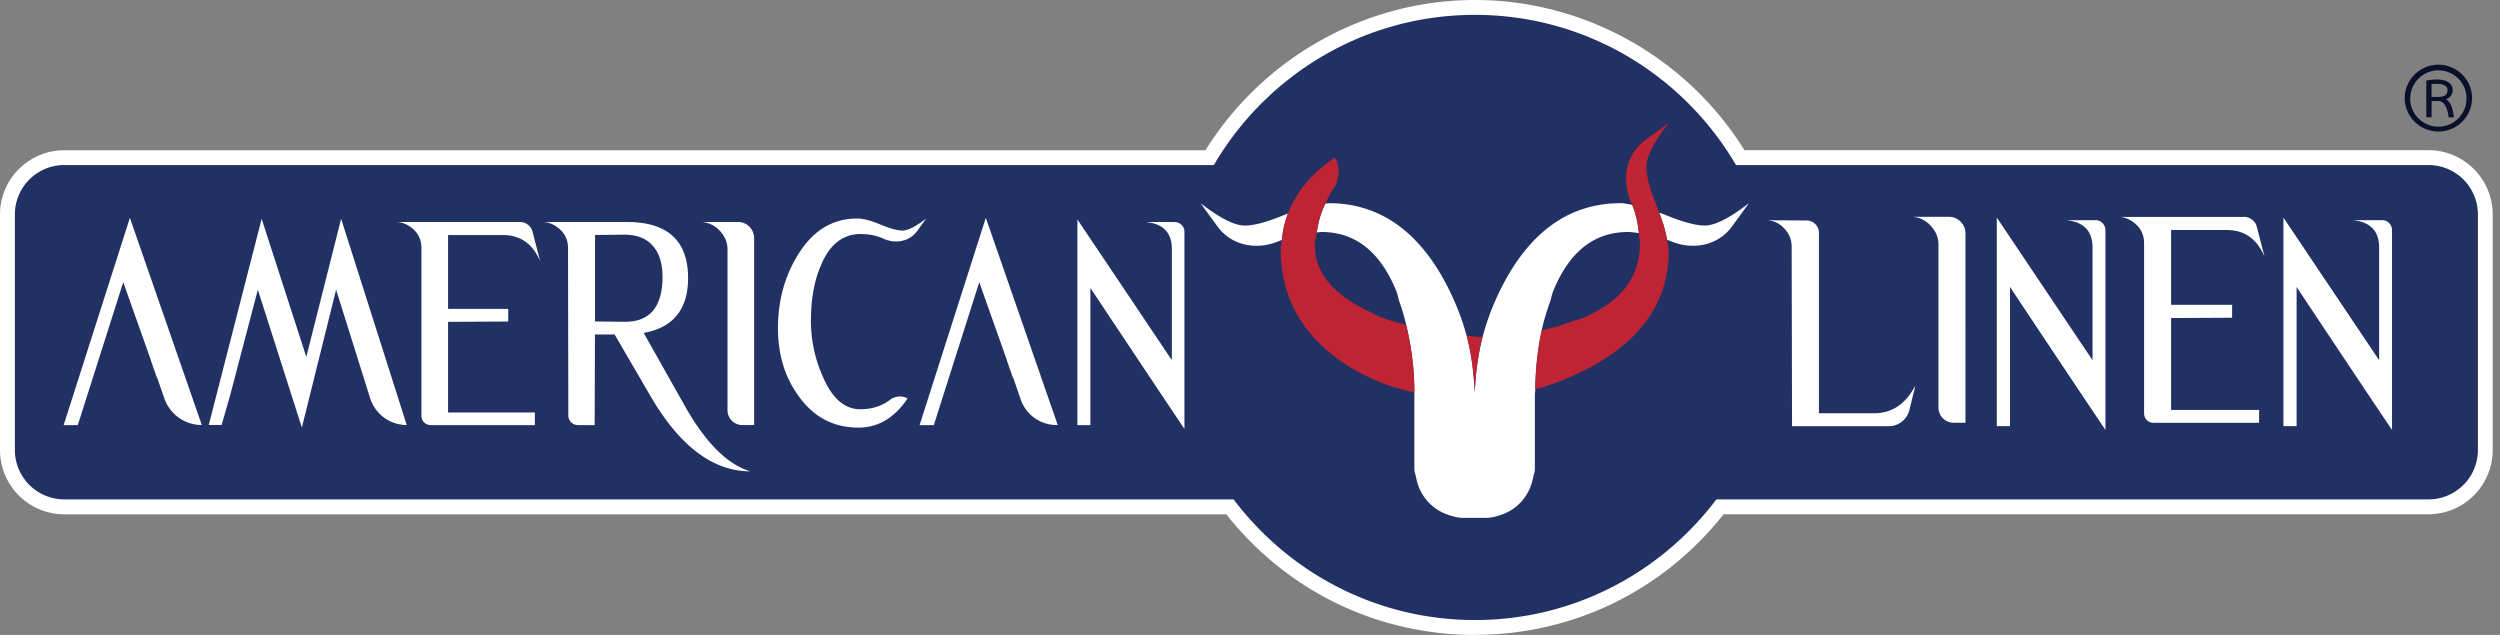 <svg width="189" height="48" fill="none" xmlns="http://www.w3.org/2000/svg"><rect width="100%" height="100%" fill="#808080" stroke="none"/><g clip-path="url(#a)"><path d="M111.51 48c-7.392 0-14.207-3.315-18.802-9.116H4.86A4.865 4.865 0 0 1 0 34.024V16.219c0-2.681 2.18-4.86 4.86-4.86h86.274C95.504 4.336 103.248 0 111.51 0s16.006 4.336 20.37 11.353h51.708c2.681 0 4.86 2.18 4.86 4.86v17.805a4.864 4.864 0 0 1-4.86 4.86h-53.282c-4.595 5.8-11.41 9.116-18.802 9.116" fill="#fff"/><path d="M183.588 12.477h-52.347c-3.967-6.78-11.313-11.353-19.737-11.353-8.423 0-15.769 4.572-19.736 11.353H4.861a3.735 3.735 0 0 0-3.736 3.736v17.805a3.735 3.735 0 0 0 3.736 3.736h88.4c4.175 5.53 10.782 9.121 18.249 9.121 7.467 0 14.069-3.592 18.249-9.121h53.835a3.735 3.735 0 0 0 3.736-3.736V16.213a3.735 3.735 0 0 0-3.736-3.736" fill="#213164"/><path d="M141.665 31.244h-4.152V17.608a.939.939 0 0 0-.934-.94l-3.027-.017c.519.018.963.22 1.338.617.369.398.559.854.559 1.373l.029 13.578h7.317c.738 0 1.378-.502 1.557-1.222l.455-1.863c-.726 1.407-1.776 2.11-3.131 2.11M158.403 16.646h-2.202c1.326.127 1.995.819 1.995 2.064v8.522l-7.237-10.782v15.764h.998V21.697c3.494 5.258 5.904 8.862 7.213 10.805v-15.1a.76.76 0 0 0-.761-.762M168.28 17.39c1.378-.018 2.346.657 2.917 2.017l-.582-2.266a.995.995 0 0 0-.963-.743h-9.502c.421 0 .824.155 1.211.46.484.387.732.9.732 1.529v12.869c0 .392.317.709.709.709h7.986v-.974h-6.654v-6.948l4.613-.023v-.975h-4.613V17.39h4.151-.005ZM180.071 16.646h-2.203c1.326.127 1.995.819 1.995 2.064v8.522l-7.236-10.782v15.764h.997V21.697c3.494 5.258 5.899 8.862 7.213 10.805v-15.1a.76.76 0 0 0-.761-.762M147.344 16.392h-2.716c.519.052.969.276 1.35.692.38.415.57.887.57 1.418v12.316c0 .628.514 1.141 1.142 1.141h.899V17.637c0-.686-.559-1.245-1.245-1.245ZM37.962 17.77c1.36-.017 2.317.646 2.877 1.99l-.577-2.238a.981.981 0 0 0-.951-.738h-9.37c.416 0 .813.15 1.2.456.478.38.72.888.72 1.51v12.69c0 .387.312.698.698.698h7.876v-.957h-6.561v-6.85l4.549-.023v-.957h-4.55v-5.58h4.094-.005ZM51.563 30.316l-2.9-5.148c2.22-.398 3.338-1.765 3.356-4.094.017-2.86-1.528-4.29-4.624-4.29h-6.349c.398 0 .796.162 1.2.479.46.386.697.876.697 1.487l.023 12.662c0 .404.329.726.727.726h1.263l.023-6.85h1.487l2.635 4.527c2.232 3.88 4.774 5.817 7.617 5.817-1.805-.541-3.523-2.317-5.15-5.316m-6.584-6.013v-6.539l2.203-.023c1.038 0 1.793.329 2.277.98.433.56.64 1.344.623 2.347-.046 2.174-.992 3.258-2.825 3.258l-2.272-.023h-.006Z" fill="#fff"/><path d="M55.778 16.784h-2.675c.513.052.957.277 1.331.68.375.41.566.877.566 1.402v12.142c0 .623.501 1.125 1.124 1.125h.888V18.006c0-.68-.548-1.228-1.228-1.228M88.816 16.784h-2.191c1.309.127 1.966.807 1.966 2.035v8.407c-2.381-3.546-4.757-7.092-7.138-10.632v15.544h.98V21.766c3.448 5.189 5.818 8.74 7.11 10.66V17.522a.733.733 0 0 0-.733-.732M23.16 26.99l-2.75-8.5-.628-1.948-4.001 15.59h.974l.658-2.3 2.08-7.928 3.328 10.419 2.589-10.419 2.571 8.193a2.902 2.902 0 0 0 2.768 2.036L25.79 16.542l-2.635 10.442.006.006ZM4.814 32.138h1.067l3.437-10.805 2.104 5.939h-.011l.45 1.28.016-.012.548 1.58a2.995 2.995 0 0 0 2.831 2.012L9.82 16.467 4.814 32.132v.006ZM69.53 32.138h1.066l3.436-10.805 2.105 5.939h-.012l.45 1.28.017-.012.577 1.667a2.865 2.865 0 0 0 2.71 1.925h.086l-5.437-15.665-5.005 15.665.006.006ZM65.09 17.695c.617 0 1.176.115 1.689.346.905.41 1.966.236 2.554-.571l.692-.951c-.784.605-1.384.91-1.799.91-.386 0-.94-.15-1.666-.455-.727-.3-1.315-.455-1.759-.455-1.885 0-3.396.94-4.526 2.825-.974 1.614-1.459 3.43-1.459 5.46s.514 3.679 1.534 5.103c1.136 1.614 2.652 2.421 4.55 2.421 1.487 0 2.72-.732 3.712-2.202-.6-.346-1.181 0-1.216.017-.652.53-1.436.796-2.353.796-1.216 0-2.173-.854-2.877-2.56a10.223 10.223 0 0 1-.859-4.123c0-1.631.248-3.015.744-4.168.651-1.598 1.666-2.399 3.039-2.399M122.534 15.36c-3.5 0-6.296 1.747-8.401 5.247-.426.71-.795 1.447-1.124 2.203a18.41 18.41 0 0 0-.917 2.64c-.351 1.344-.53 2.762-.599 4.227-.07-1.488-.248-2.935-.617-4.296a18.11 18.11 0 0 0-.906-2.571 19.157 19.157 0 0 0-1.124-2.203c-2.104-3.5-4.906-5.247-8.401-5.247-.069 0-.173.035-.247.035a6.676 6.676 0 0 0-.646 2.18c.12-.006.236-.035.357-.035 2.549 0 4.428 1.482 5.645 4.445.109.248.144.56.242.825.202.553.369 1.147.513 1.753.369 1.545.617 3.2.617 5.097V35.454c0 .23.092.427.133.646.242 1.337 1.159 2.398 2.421 2.82.364.12.733.23 1.136.23h1.724c.41 0 .779-.11 1.148-.23 1.262-.422 2.168-1.483 2.415-2.814.041-.22.133-.416.133-.646v-5.737h.012c0-.104.023-.185.023-.288.017-1.626.196-3.102.484-4.463.161-.767.386-1.476.634-2.162.092-.26.133-.577.242-.825 1.211-2.963 3.097-4.445 5.645-4.445.288 0 .554.052.83.08-.075-.755-.23-1.47-.507-2.133-.294-.052-.605-.127-.853-.127M128.888 17.05c-.715 0-1.741-.283-3.091-.848-.132-.058-.236-.075-.363-.127.306.785.49 1.459.594 2.053.052.023.115.029.167.058 1.684.76 3.65.432 4.74-1.061l1.285-1.765c-1.453 1.125-2.565 1.69-3.332 1.69ZM94.091 17.05c-.772 0-1.88-.565-3.332-1.69l1.286 1.765c1.09 1.493 3.055 1.822 4.739 1.06l.133-.04a7.078 7.078 0 0 1 .46-2c-.068.028-.12.034-.19.063-1.349.565-2.375.848-3.09.848" fill="#fff"/><path d="M104.153 23.87c-.19-.075-.317-.173-.496-.253-2.802-1.28-4.255-2.964-4.255-5.08 0-.346.11-.64.15-.963.098-.784.311-1.51.646-2.174.207-.42.374-.853.68-1.228.04-.063.68-1.147.035-2.254-1.782 1.205-2.924 2.623-3.54 4.22a7.068 7.068 0 0 0-.462 2.007c-.017.225-.086.432-.086.663 0 3.529 1.499 6.342 4.485 8.447.738.53 1.528.969 2.347 1.35 1.021.478 2.122.812 3.269 1.06 0-1.897-.253-3.552-.617-5.097-.72-.219-1.447-.38-2.156-.686M110.875 25.375c.364 1.36.542 2.808.612 4.295.069-1.464.248-2.883.599-4.226-.103 0-.184.023-.288.023-.311 0-.611-.08-.923-.098M125.44 16.08c-.052-.127-.069-.23-.127-.363-.565-1.35-.847-2.376-.847-3.09 0-.773.565-1.88 1.689-3.333l-1.764 1.286c-1.494 1.09-1.822 3.056-1.061 4.74.023.051.034.114.057.166.277.663.433 1.378.508 2.134.029.276.081.542.081.83 0 2.548-1.482 4.428-4.446 5.645-.196.086-.444.115-.646.19a15.5 15.5 0 0 1-2.335.68 22.56 22.56 0 0 0-.484 4.463c.974-.254 1.908-.6 2.819-1.009.692-.311 1.373-.64 2.024-1.038 3.5-2.104 5.247-4.907 5.247-8.4 0-.248-.075-.56-.127-.854-.098-.594-.288-1.268-.594-2.052" fill="#BE2434"/><path d="M186.891 7.444a2.549 2.549 0 0 1-5.097 0 2.554 2.554 0 0 1 2.566-2.554 2.55 2.55 0 0 1 2.531 2.554Zm-4.681 0a2.13 2.13 0 0 0 4.26.006 2.13 2.13 0 0 0-2.127-2.134 2.134 2.134 0 0 0-2.128 2.128" fill="#091029"/><path d="M183.42 6.089h.023c.064-.018.127-.023.197-.035.063-.006.126-.017.196-.023l.23-.017h.271c.115 0 .231.017.346.04.133.029.265.075.381.144a.87.87 0 0 1 .184.144c.092.104.15.22.167.358a.934.934 0 0 1-.017.311.704.704 0 0 1-.202.329.884.884 0 0 1-.23.15l-.035.017.012.012c.173.115.288.276.369.467.04.092.069.19.092.288.034.12.058.248.081.369l.034.213v.012h-.398l-.011-.064a2.906 2.906 0 0 0-.139-.582 1.435 1.435 0 0 0-.109-.242.733.733 0 0 0-.156-.196.588.588 0 0 0-.265-.139l-.104-.011h-.507v1.228h-.404V6.089h-.006Zm.404 1.24h.467c.069 0 .133 0 .202-.012.058 0 .115-.018.173-.03a.495.495 0 0 0 .184-.086.376.376 0 0 0 .162-.236.589.589 0 0 0 .011-.225.386.386 0 0 0-.098-.202l-.109-.086-.144-.058a1.311 1.311 0 0 0-.329-.052h-.179c-.098 0-.196 0-.294.012h-.023l-.023.006v.962" fill="#091029"/></g><defs><clipPath id="a"><path fill="#fff" d="M0 0h188.454v48H0z"/></clipPath></defs></svg>
